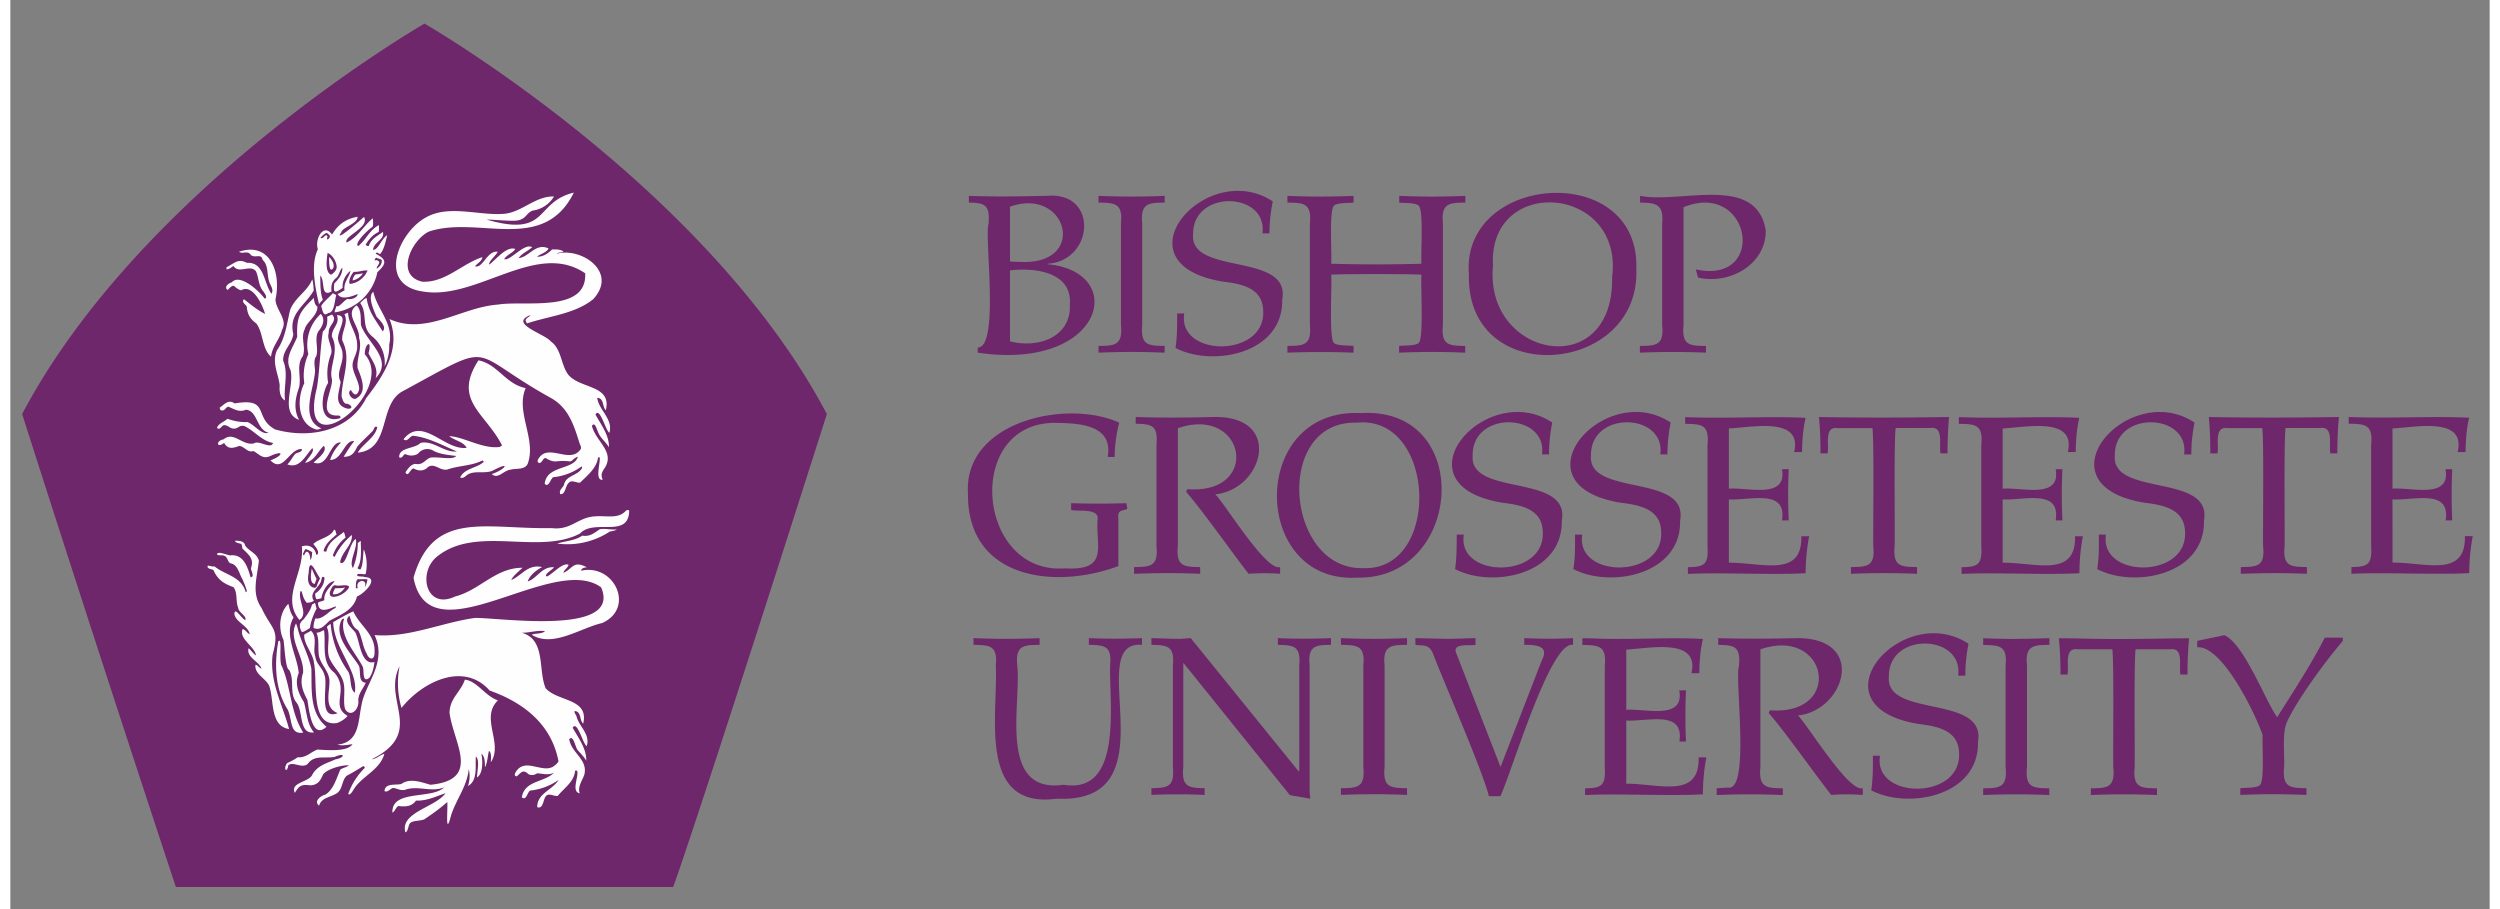 <svg xmlns="http://www.w3.org/2000/svg" width="220" height="80" viewBox="0 0 210 77"><rect x="0" y="0" width="210" height="77" fill="#808080" stroke="none"/><g fill="none" fill-rule="evenodd"><path id="shield" fill="#6D276A" d="M56.14 75.13s1.34-3.4 13.02-40.06C58.96 15.73 35.08 2 35.08 2S11.2 15.73 1 35.07a4450.34 4450.34 0 0013.02 40.06h42.12z"></path><path id="text" fill="#6D276A" d="M177.64 54.12c-1.38 0-2.75-.06-4.13-.06.1 1 .14 2.04.14 3.07h.59c.16-.62-.33-2.29.84-2.14h2.96c.15 1.19.05 8.64.08 10 .17 1.73-.52 1.77-1.9 1.78v.57c1.97-.08 3.6-.08 5.6 0v-.57c-1.37-.02-2.06-.04-1.89-1.78.03-1.4-.07-8.76.08-10h2.96c1.16-.15.68 1.52.84 2.14h.6a31 31 0 01.13-3.07c-2.15.02-4.73.08-6.9.06zm-7.7 0c-.95 0-1.84-.02-2.84-.06v.57c1.38.02 2.07.04 1.9 1.78v8.58c.17 1.73-.52 1.77-1.9 1.78v.57c1.97-.08 3.6-.08 5.6 0v-.57c-1.37-.02-2.06-.04-1.89-1.78V56.4c-.17-1.73.52-1.77 1.9-1.78v-.57c-1 .04-1.9.06-2.78.06zm-4.88 9.76c.1 3.9-7.28 3.85-6.7.13h-.6c0 .96.01 1.96-.14 2.93 3.1 1.63 9.14.52 9.04-4.1.72-4.04-7.84-2.01-7.55-5.51-.05-3.86 6.34-3.63 5.87-.1h.61c0-.9.07-1.72.27-2.7-5.64-3.73-13.53 5.32-4.17 6.8 1.95.22 3.37.73 3.37 2.55zm-19.61 2.83l-.92.06v.57c1.97-.08 3.6-.08 5.6 0v-.57c-1.38-.02-2.06-.05-1.9-1.78V55c5.73-1.98 7.1 5.64.81 5.16l-.11.23c1.3 1.46 4.08 5.4 5.3 6.94.9-.07 1.72-.06 2.67 0v-.57c-1.2.4-4.8-5.58-5.5-6.16 3.93-.38 5.9-6.5.03-6.55-2.2.05-4.62.07-6.77 0v.57c1.37.02 1.9.12 1.76 1.78-.4 1.05 1 10.76-.97 10.3zm-10.7-12.61c-.53-.02-1.06-.04-1.6-.04v.57c1.38.02 2.07.04 1.9 1.78v8.58c.1 1.6-.32 1.76-1.67 1.78v.57c2.97-.14 7.02.1 9.98-.06 0-1.03.11-2.22.3-3.13H143c.09 3.55-3.33 2.22-6.13 2.23v-5.35c1.82.1 4.92-.93 4.5 1.78h.56a46.15 46.15 0 010-4.34h-.57c.45 2.55-2.82 1.53-4.49 1.65v-5.1c1.96-.1 6.23-1.03 5.52 2h.67c0-.97.1-2.06.3-2.9-2.66-.15-5.58.05-8.6-.02zm-2.22-8.1c0 .7-.02 1.47-.14 2.2 3.1 1.63 9.14.52 9.04-4.11.73-4.03-7.84-2-7.55-5.5-.05-3.86 6.34-3.63 5.87-.1h.61c0-.9.08-1.72.27-2.7-5.63-3.73-13.52 5.32-4.17 6.8 1.95.22 3.37.74 3.37 2.55.11 3.9-7.27 3.85-6.69.14h-.61V46zm-10.97 8.1c-.86 0-1.7-.03-2.55-.05v.57c.7.1 1.17-.11 1.53.84.9 2.36 4.08 9.62 4.7 11.98h.96c.9-1.79 4.21-13.19 6.16-12.82v-.57a41.8 41.8 0 01-4.13 0v.57c.88 0 2.17.02 1.49 1.3l-3.5 9.04-3.77-9.69c-.3-.83 1.22-.55 1.65-.65v-.57c-.84.02-1.68.06-2.54.06zm2.3-15.51c-.06-3.86 6.34-3.63 5.87-.1h.6c0-.9.08-1.72.27-2.7-5.63-3.73-13.52 5.32-4.16 6.8 1.95.22 3.36.74 3.36 2.55.11 3.9-7.27 3.85-6.69.14h-.6c-.01.95.01 1.95-.14 2.92 3.1 1.63 9.13.52 9.04-4.11.72-4.03-7.85-2-7.55-5.5zm-9.28 9.53c-6.58.18-7.62-12.53-.52-12.32 6.73-.67 7.16 12.6.52 12.32zm-.62.8c9.09.33 10.13-14.53.4-13.93-9.46-.44-9.28 14.34-.4 13.94zm1.57 5.19c-.94 0-1.83-.02-2.83-.06v.57c1.38.02 2.07.04 1.9 1.78v8.58c.17 1.73-.53 1.77-1.9 1.78v.57c1.97-.08 3.6-.08 5.6 0v-.57c-1.38-.02-2.07-.04-1.9-1.78V56.4c-.17-1.73.53-1.77 1.9-1.78v-.57c-1 .04-1.9.06-2.77.06zm-16.58 0c-.7 0-1.46-.04-2.3-.06v.57c1.37.02 1.97.09 1.82 1.78v8.58c.15 1.68-.45 1.76-1.82 1.78v.57c1.6-.07 2.9-.07 4.51 0v-.57c-1.37-.02-1.97-.1-1.81-1.78v-8.81h.03l9 11.18 1.73.3c-.02-.23-.06-.47-.06-.7V56.4c-.16-1.69.45-1.77 1.81-1.78v-.57c-1.6.06-2.9.07-4.5 0v.57c1.36.02 1.96.09 1.81 1.78v8.92h-.06l-9.13-11.27c-.35.02-.7.06-1.03.06zm-14.54 0c-.94 0-1.84-.02-2.83-.06v.57c1.38.02 2.06.04 1.89 1.78.2 4.12-1.58 12.16 5.16 11.25 9.96.47 2.06-13.46 7.22-13.03v-.57c-1.6.06-2.9.07-4.5 0v.57c1.35.02 1.97.09 1.8 1.78-.08 3.17 1.11 10.9-3.93 10.07-5.61.8-3.58-6.88-3.93-10.07-.18-1.73.51-1.77 1.89-1.78v-.57c-1 .04-1.9.06-2.77.06zm-3.3-12.2c.01 7.13 7.32 8.05 12.74 6.04V44c-.08-.88.26-.67.76-.9l-.08-.48c-1.56.05-3.1.05-4.68 0v.57c.55.16 2.39-.18 2.24.8-.16 2.34.99 4.36-2.77 4.15-7.56.57-8.59-12.57-.63-12.32 2.34.03 4.68.36 4.26 2.88h.59c0-1 .15-2 .38-2.9-4.4-2.03-13.31-.13-12.8 6.13zm8.63-16.1c.12 2.75-2.68 3.72-5.07 3.1V22.9c2.38-.27 5.28.26 5.07 2.9zm-3.71-3.62c-.57 0-1.01-.02-1.36-.04v-4.64c4.7-1.7 6.55 4.57 1.36 4.68zm1.84.2v-.05c3.94-.27 4.3-6.15-.08-5.75-2.72.04-3.92.09-6.6 0v.57c1.36.03 1.78.18 1.67 1.78-.38 1.09.95 10.48-.92 10.5v.43c10.63 1.59 12.83-6.84 5.92-7.49zM95 29.81c.88 0 1.78.02 2.77.06v-.57c-1.37-.02-2.06-.04-1.9-1.78v-8.58c-.17-1.73.53-1.77 1.9-1.78v-.57c-2 .08-3.63.08-5.6 0v.57c1.38.02 2.07.04 1.9 1.78v8.58c.17 1.73-.53 1.77-1.9 1.78v.57c1-.04 1.9-.06 2.83-.06zm6.91 5.51c-2.13.06-4.5.07-6.59 0v.57c1.36.03 1.9.12 1.76 1.78v8.58c.17 1.73-.52 1.77-1.9 1.78v.57c1.98-.07 3.6-.08 5.6 0v-.57c-1.37-.02-2.06-.04-1.89-1.78v-9.98c5.73-1.98 7.1 5.65.8 5.16l-.1.23c1.3 1.46 4.08 5.4 5.29 6.94a18.3 18.3 0 012.67 0v-.57c-1.2.4-4.8-5.58-5.5-6.16 4.1-.4 5.8-6.68-.14-6.55zm5.82-9.96c.72-4.03-7.84-2-7.55-5.5-.05-3.86 6.34-3.63 5.87-.1h.6c0-.9.08-1.72.28-2.7-5.64-3.73-13.53 5.32-4.17 6.8 1.95.22 3.36.74 3.36 2.55.12 3.9-7.27 3.85-6.69.14h-.6c0 .96.01 1.95-.14 2.92 3.1 1.63 9.13.52 9.04-4.1zm12.73 4.45c.88 0 1.78.02 2.77.06v-.57c-1.37-.02-2.06-.04-1.89-1.78v-8.58c-.17-1.73.52-1.77 1.9-1.78v-.57c-2 .08-3.64.08-5.6 0v.57c.4.06 1.55-.03 1.71.35.34.63.11 3.98.17 4.83a139 139 0 01-7.64 0c.06-.86-.16-4.19.17-4.83.16-.38 1.31-.29 1.72-.35v-.57c-2 .08-3.63.08-5.6 0v.57c1.38.02 2.07.04 1.9 1.78v8.58c.17 1.73-.52 1.77-1.9 1.78v.57a74.7 74.7 0 015.6 0v-.57c-.41-.06-1.56.03-1.72-.34-.35-.7-.1-4.8-.17-5.7 1.51-.06 6.13-.06 7.64 0-.07.92.18 5-.17 5.7-.15.37-1.3.28-1.72.34v.57c1-.04 1.9-.06 2.83-.06zm15.21-6.42c.23 9.04-10.83 6.97-10.09-.86-.45-7.71 11-6.9 10.1.86zm2.05-.59c.34-9.21-14.86-8.14-14.18.44-.23 9.8 14.53 8.53 14.18-.44zm10.96-3.29c-.78-4.8-7.18-2.24-10.64-2.92v.57c1.34.01 2.02.13 1.87 1.78v8.58c.18 1.73-.52 1.77-1.89 1.78v.57a68.3 68.3 0 015.6 0v-.57c-1.38-.01-2.07-.04-1.9-1.78v-9.97c5.73-2.32 7.15 6.59 1.04 5.27l.19.69c2.75.63 5.79-1.18 5.73-4zm-3.12 28.14V42.3c1.82.1 4.93-.93 4.5 1.78h.57a46.86 46.86 0 010-4.34h-.57c.44 2.55-2.82 1.53-4.5 1.65v-5.1c1.97-.09 6.24-1.03 5.53 2h.67c0-.97.1-2.06.3-2.9-3.12-.15-6.79.08-10.2-.06v.57c1.37.02 2.06.04 1.89 1.78v8.58c.11 1.6-.31 1.76-1.66 1.78v.57c2.97-.14 7.01.1 9.97-.06 0-1.03.12-2.21.3-3.13h-.66c.08 3.55-3.33 2.22-6.14 2.24zm18.52-9.25c0-1.04.04-2.09.13-3.08-3.61.06-7.4.07-11.02 0 .1 1 .13 2.04.13 3.08h.6c.16-.63-.33-2.3.83-2.14h2.97c.15 1.18.05 8.63.07 9.99.18 1.73-.52 1.77-1.89 1.78v.57a68.8 68.8 0 015.6 0v-.57c-1.38-.02-2.06-.04-1.9-1.78.04-1.4-.07-8.76.09-10h2.96c1.16-.15.68 1.52.84 2.15h.6zm4.67 9.25V42.3c1.82.1 4.92-.93 4.49 1.78h.57a46.5 46.5 0 010-4.34h-.57c.45 2.55-2.82 1.53-4.49 1.65v-5.1c1.96-.09 6.23-1.03 5.52 2h.67c0-.97.1-2.06.3-2.9-3.12-.15-6.78.08-10.2-.06v.57c1.38.02 2.07.04 1.9 1.78v8.58c.1 1.6-.32 1.76-1.67 1.78v.57c2.97-.14 7.01.1 9.98-.06 0-1.03.11-2.21.3-3.13h-.67c.09 3.55-3.33 2.22-6.13 2.24zm17.05-3.56c.72-4.03-7.84-2-7.55-5.5-.05-3.86 6.34-3.63 5.87-.1h.61c0-.9.08-1.72.27-2.7-5.63-3.73-13.52 5.32-4.17 6.8 1.95.22 3.37.74 3.37 2.55.11 3.9-7.27 3.85-6.7.14h-.6c0 .95.02 1.95-.14 2.92 3.1 1.63 9.14.52 9.04-4.11zm11.3-5.7c0-1.03.04-2.08.13-3.07-3.6.06-7.4.07-11.02 0 .1 1 .13 2.04.13 3.08h.6c.16-.63-.33-2.3.84-2.14h2.96c.15 1.18.04 8.63.07 9.99.18 1.73-.51 1.77-1.89 1.78v.57c1.97-.07 3.6-.08 5.6 0v-.57c-1.37-.02-2.06-.04-1.89-1.78.03-1.4-.07-8.76.08-10h2.96c1.16-.15.68 1.52.84 2.15h.6zm-4.24 22.7c.78-1.71 3.1-4.94 4.7-6.8v-.28h-1.53c-1.02 2.06-2.78 4.76-4.03 6.74-1.03-1.46-2.81-6.22-4.47-6.95l-2.3.48v.55c2.07-.2 4.86 5.46 5.54 7.43-.05.8.15 3.59-.17 4.15-.15.38-1.3.29-1.72.35v.57c1.97-.08 3.6-.08 5.6 0v-.57c-1.37-.02-2.06-.05-1.89-1.78.06-1.01-.2-2.95.27-3.9zm15.1-22.8c0-.98.1-2.07.3-2.91-3.12-.15-6.78.08-10.2-.06v.57c1.38.02 2.07.04 1.9 1.78v8.58c.1 1.6-.32 1.76-1.67 1.78v.57c2.98-.14 7.02.1 9.98-.06 0-1.03.11-2.21.3-3.13h-.67c.09 3.55-3.33 2.22-6.13 2.24V42.3c1.82.1 4.93-.93 4.5 1.78h.56a46.86 46.86 0 010-4.34h-.57c.45 2.55-2.82 1.53-4.49 1.65v-5.1c1.96-.09 6.23-1.03 5.52 2h.67z"></path><path id="lions" fill="#FEFEFE" d="M31.7 67.01c.28.14.5-.25.74-.27.31.04.59.23.95.17 1.12-.42 2.22.23 3.36-.22-1.09 1.05-4.46.15-4.39 2.14.2-.08.3-.45.5-.56.64.07 1.13.05 1.5-.46.89.04 1.67-.34 2.5-.63-.81 1.19-3.88 1.62-3.4 3.32.3-.11.2-.73.5-.85.32-.17.76-.11 1.1-.25.67-.45 1.4-.97 1.95-1.47.06.46-.2 3.15.33 1.1.47-1.41 1.34-2.42 1.49-3.89a2.6 2.6 0 01-.07 1.44c.86-.48.6-1.7.67-2.5.35.28.1 1.27.1 1.77.53-.34.48-1.41.37-2.01.29.23.3.71.3 1.15.21-.36.24-1.02.34-1.39.25.15.16.71.16.96 1.08-1.62-.94-3.74.6-5.24-1.06-.34-1.8-1.67-2.8-1.75-.36 1.06-1.27 1.54-1.3 2.8.34 2.6 2.72 5.67-1.61 6.1-.77-.21-1.74-.6-2.47-.07-.47.13-1.38-.11-1.43.61M19.65 49.03c.14.34.3.69.39 1.06-.06 0-.05.07-.1.07-.38-1.35-1.72-1.44-2.64-2.18-.23.02-.41-.07-.58-.07-.1.28.32.28.48.37.36.82.88 1.16 1.7 1.45.37.48.17 1.22.4 1.75.02.4.76.7.6 1.04-.3-.09-.93-1.22-.92-.48.15.68 1.17.97 1.3 1.68-.25-.1-.33-.37-.6-.44-.36.83 1 1.44 1.13 2.23-.26-.15-.41-.44-.63-.6-.2.78.89 1.1 1.09 1.72-.21-.06-.3-.31-.51-.32-.1.89 1.1 1.2 1.23 2 .33 1.17.06 3.2 1.62 3.44-.56-2.09-1.68-4.06-1.39-6.31.61-2.24-.06-2.04-.94-3.94-.89-1.27-.36-2.63-.23-4-.13-.63-.88-.83-1.17-1.31-.03-.33-.5-.42-.85-.38.03.17.35.2.53.26.05.1.08.23.09.38.5.51 1.03.85.73 1.68.01.24.34.72-.03.77-.25-.87-.6-2-1.73-1.86-.23-.01-1.06-.4-1.11-.1.03.13.32.08.5.1.42.07.36.54.63.67.62.1.73.84 1 1.32m9.83 10.28c.03-.6.39-.95.64-1.48-.68-.06-.4-.93-.58-1.43-.64-1.05-2.14-2.45-1.5-3.83.09-.2.33-.24.19 0-.27 1.43 1.06 2.77 1.64 3.92.12.4-.06 1.4.55.92.21-.28.37-.78.43-1.34-1.1.31-1.23-1.6-1.54-2.32-.03-.37-1.24-1-.58-1.6.17.46.24.96.73 1.22.34.55.37 1.36.72 1.96.24.63.71.6.68-.12.07-1.5-1.25-2.19-1.8-3.43-.6.27-1.15.6-1.7.91.05 2.27 2.14 4.07 1.83 5.98-.47-.33-.27-1.3-.56-1.78a8.26 8.26 0 01-1.49-4.04.84.84 0 00-.32.26c.35.81-.07 1.78.2 2.6.4.94 1.23 1.44 1.27 2.52.05.55-.1 1.4.1 1.88.53.72 1.21-.15 1.09-.8m-3.69-9.85l.16-.44c-.16-.26-.27-.57-.41-.86-.07.4-.2 1.25.25 1.3m2.55.34c0-.03-.01-.04-.03-.04-.2.08-.52.05-.79.07-.08.15-.17.29-.19.5.48.06.8-.25 1-.53m1.14-.75c.22.05.57-.04.8.04-.07.23-.1.5-.25.65.33-.78-.84-.65-.58.08-.06.04-.14 0-.17-.04.02-.27-.01-.66.2-.73m-.91.9c-.58.7-2.1 1.01-1.23-.31.06-.02.1-.06.17-.08.38.14.91-.11 1.19.1.01.13-.03.17-.13.29m-2.32-.97c-.09.24-.22.44-.28.7l-.14.11c-.63-.05-.66-.76-.54-1.25.05-1.52.6-.05.96.44m-.66-2.22c-.03.2-.01.56-.17.67.05-.4-.26-1.1-.51-.4-.05 0-.08-.03-.1-.05 0-.15.12-.32.19-.47.25.03.39.17.59.25m3.8 1.95c0-.19.59-.04.72-.08a3.5 3.5 0 00-.15-2.1c-.1.52-.02 1.2-.28 1.7-.11-.01-.23-.02-.24-.14.35-.58.28-1.42.26-2.27-.11.03-.15.13-.25.17a5.6 5.6 0 01-.41 2.12c-.4-.53.44-1.71.24-2.45-.51.22-.84 2.45-1.33 1.96.16-.92 1.06-1.42 1-2.31a5.54 5.54 0 00-1.46 1.86.3.3 0 01-.15-.12 3.2 3.2 0 011.08-1.52c-.06-.14-.07-.34-.16-.47-.56.46-1.3.82-1.46 1.64-.08.03-.2.03-.25-.04.18-.66.67-1 1.11-1.4-.08-.12-.06-.38-.22-.4-.31.68-1.3.75-1.76 1.22.17.18.65.77.26.93-.1-.56-.54-.95-1.23-.73.25 2.22-1.8 4.32-.2 6.23.81-.54-.2-1.66.1-2.46l.1.07c.08.36.2.7.42.93.23 0 .44-.05.6-.16-.47-.72.52-1.15.63-1.75.04-.17.05-.4.27-.22-.01.6-.35 1.08-.8 1.36.04.16.01.4.16.48.15-.04.26-.04.38-.1.1-.63.55-1.4 1.12-1.44-.3.43-.96.94-.87 1.6-.13.12-.4.1-.54.23.02 1 1 .5 1.5.3 0 .02-.02.08 0 .14-.57.23-1.07 1-1.72.89-.1.22-.16.53-.16.8.59.3 1-.29 1.35-.6.95-.52 2.05-.9 2.33-2.06.58-.2 1.98-1.6.67-1.64-.2-.1-.6.01-.66-.17m-4.55 3.77c-.4.3-.35.69-.12 1.06.27-.06.45-.22.67-.34.11-.67.32-1.16.58-1.68-.09-.11-.07-.33-.15-.45l-.25.13c-.1.47-.44.92-.73 1.28m2.85 8.76c.36-.13.68-.35.9-.6-1.52-.89.18-2.17-1.12-3.66-1.16-.9-.7-2.4-.88-3.6h-.02c-.17.05-.35.21-.62.21.26.6.1 1.26.21 1.96.17.77.84 1.28.89 2.08.03 1.02-.5 2.3.7 2.77-1.73.68-.78-2.43-1.12-3.21-.15-.63-.7-.91-.78-1.6-.25-.66.24-1.61-.37-2.17-.17.13-.39.2-.56.33-.1.75.78 1.65.82 2.42.33 1.49-.36 5.42 1.95 5.07m-.89.32c-1.47-1.21-1.23-3.19-1.28-4.92-.24-1.24-.9-2.26-1.17-3.47l-.13-.37c-.7 1.32.69 2.77.6 4.18-.3.85-.05 1.52.36 2.3.14.8.37 3.42 1.62 2.28m-1.06.47c-.6-.69-.6-1.7-.85-2.56-.5-.8-.8-1.6-.44-2.47-.13-1.5-1.3-3.24-.44-4.7-.27-.42-.3-.62-.44-1.16-.77.76-.87 2.1-.41 3.06.09.67.18 2.49.47 2.53.5.89-.01 1.96.62 2.77.6.7.18 2.73 1.5 2.53m-.92.02c-1.09-1.72-1.03-3.8-1.8-5.6-.31-.37.07-2.55-.31-2.13-.35 1.9-.28 4.1.8 5.79.4.88.15 2.13 1.3 1.94m-1.78-34.13c.5-.88-.54-1.65-.56-2.57.51-2.33-.5-4.9-3.09-4.03.33.25.72-.17 1.02.29.38.28.86-.18.98.4.5.45.36 1.2.54 1.8.09.33.45.73.2 1.07-.66-.97-.6-2.7-2.08-2.62-.74-.4-1.06.05-1.71.37 0 .07-.03.13 0 .18.26-.02.4-.18.58-.28.47.7 1.42-.17 1.9.44.25.49.2 1.24.64 1.72.09.15.4.53.1.6-.46-.64-2.09-2.16-2.78-1.38-.28.08-.7.4-.35.65.65-.69.43-.2 1.13.03.98-.58 1.81 1.2 2.04 2-.68-.34-1.22-.8-1.79-1.25-.23.26.11.4.24.62.04.63.27 1.05.8 1.43.61.78.47 2.15 1.25 2.82.11-.9.71-1.41.94-2.29m2.68-3.32c-.03-.3-.03-.67-.13-.94-.4 1.03-1.52 1.57-1.88 2.63-.28 1.18-.4 2.36-1.1 3.37-.47 1.04.12 1.98.23 3-.05.48.04 1.04.45 1.26-.14-1.12.3-2.33-.16-3.37-.05-.87.75-1.4.86-2.25-.42-1.76.98-2.38 1.73-3.7m-1.97 6.73c.37 1.33-.94 3.62.73 4.23-.46-.84-.35-1.74-.04-2.63.3-.89-.26-1.94.35-2.76.3-.75-.21-1.55.17-2.29.1-.56 1.11-1.15 1.07-1.92-.24-.15-.26-.43-.3-.73-1.24 1.2-1.47 1.62-1.41 3.3-.37.95-1.1 1.77-.57 2.8m6.3-1.3c-.05-.88.66-1.4.31-.1.39.75.85 1.3.6 2.1 1.56-1.56-.75-3.03-1.24-4.5-.04-.6.06-1.22-.36-1.67-1.07.72.27 1.77.2 2.74.28.92-.2 1.64-.13 2.56.3.76.85 1.97-.04 2.54-.34.34-.95-.44-.52-.67.26.48.54.55.7-.07 0-.58-.4-1.15-.52-1.72-.2-.74.4-1.18.35-1.96.02-1.05-.74-1.78-.77-2.8-.1.05-.22.08-.31.13.38.76-.28 1.46-.18 2.24.8 1.54-.03 3.1-.06 4.72.07.25.14.51.34.62.38-.02.76.42.21.43-1.3-.28-.75-1.38-.63-2.28-.42-.8.24-1.5.16-2.34 0-.5-.29-.78-.36-1.18-.2-.68 1-2.12-.12-2.13.29.77-.47 1.09-.42 1.83.67 1.22-.29 2.6 0 3.58.13.86-1.36 3.2.55 3.09.13 0 .24.12.13.23-1.89.56-1.63-1.98-1-3a4.4 4.4 0 01.25-2.43c.18-.57-.4-1.23-.2-1.8-.08-.63.83-1.03.27-1.55l-.4.18c.03.57-.02.94-.37 1.26-.24 1.52-.25 3.18-.5 4.74-1.8 7.14 6.87.38 4.06-2.8m2.06-.83c.42-1.76-.99-2.91-1.34-4.46l-.02-.01c-.48.4.04 1.56.3 2.12.26.28.9.87.5 1.22-.6-.98-1.16-1.58-1.36-2.83-.22.1-.37.28-.54.43.67.9.04 2 1 2.82a2.87 2.87 0 011.07 2.56 3.8 3.8 0 00.39-1.85m-5.16-2.68c.52-.02.52-.96.68-1.54-.1 0-.18-.1-.3-.13-.18.24-.84.76-.98 1.09.11.28.15.97.6.58m-1.01 9.88c.15.01.3-.07.43-.1-1.9-.82-.59-3.4-.54-4.9-.01-.29-.15-.9.1-1.22.23-.64-.2-1.52.2-2.13.35-.4.6-1.03.18-1.45A3.56 3.56 0 0025.24 30a4.4 4.4 0 00-.34 2.46c-.64 1.26-.62 3.47 1.02 3.92m1.43-13.65c.13-.37-.09-.67-.3-.93H27c.01.2-.04 1.4.34.93m2.52.42c-.2.05-.4.07-.64.1a.9.9 0 00-.23.5c.3-.03.76-.33.87-.6M31 21.82c.12.1.34.1.46.2.03.4-.2.56-.4.73 0-.02-.02-.01-.03-.02 0-.2.23-.3.22-.56-.07-.07-.24-.2-.38-.1-.03-.1.06-.2.13-.25m-.74 1.1c-.03.09-.16.27-.16.3-.3.42-.7.75-1.34.83-.17-.25.14-.84.34-1.03.35.05.84-.17 1.16-.1m-2.62-.25c-.03.25-.27.48-.47.6-.55-.22-.36-1.36-.3-1.84.35.09.8.74.77 1.24m-.58-2.68c.02.14-.1.25-.19.3-.05-.02-.06-.15 0-.23-.14-.42-.4.31-.6.07.17-.16.3-.34.55-.41.05.09.22.15.24.27m3.66 1.17c.08-.69 1-.84.84-1.52-.47.36-1 .58-1.2 1.2-.14 0-.23-.04-.26-.13.28-.44.6-.84 1.1-1.06.04-.15.02-.37.02-.59-.84.47-1.06 1.22-1.75 1.78-.4-.2.83-1.39 1.2-1.62.1-.19.05-.5.03-.73-.76.61-1.24 1.59-2.22 2.05-.25-.56 1.97-1.25 1.48-2.17-.22.21-2.65 2.32-1.92 1.3.07-.41 1.39-.72 1.37-1.31-1.04.18-1.7.72-2.16 1.51-.72-1.02-1.49.38-1.2 1.24-.64 1.34-.22 3.27.1 4.67.07-.18.23-.25.32-.4-.24-.61-.2-1.42-.22-2.04.43.4 0 1.88.95 1.35-.04-.5.02-.85.42-1.16.24-.22.28-.67.5-.85.03.6-.38 1.01-.68 1.33-.12.92.11.79.71.37-.06-.57.27-1.15.66-1.44-.09.52-.62 1-.5 1.66-.21.08-.42.26-.59.29.29.57 1.24.21 1.7.01-.03.35-.58.49-.87.42-.26.12-.52.5-.8.63a.4.4 0 00-.13-.03c-.04.19-.14.32-.15.54a4.31 4.31 0 003.62-3.41c.8-.73.8-1.07-.14-1.56a.17.17 0 01.1-.1c.1.03.17.1.27.13.34-.39.47-1.05.6-1.6-.47.27-.77 1.28-1.2 1.24m20.02 15.5c.34-1.17-.9-1.92-1.03-2.96.59 0 .42.78.73 1.05.52-2.16-2.15-1.8-3.17-3-.65-.85-.57-2.19-1.5-2.84-.5-.64-3.6-1.5-1.72-2.22-.08.21-.64.28-.28.7 1.85-.62 4.06-.8 5.6-2.05 2.14-2.31-1.03-4.42-3.08-3.85.1-.13.37-.08.56-.17-.21-.23-.67-.18-.95-.2-.34.32-.75.65-1.3.62.31-.24.88-.38.98-.7-1.08-.5-1.65.74-2.52.82.25-.4.79-.6 1.14-.92-.66-.4-1.87 1.2-2.37 1.01.21-.37.74-.53.94-.86-.72-.28-1.65.9-2.2 1.32-.11-.24.6-.8.71-1.09-.9-.12-1.26 1.45-1.92 1.23.15-.21.61-.45.62-.77-1.74.56-3.13 2.17-5.08 2.08-2.35-.53-.92-3.55.56-4.25 4.18-1.39 9.68 1.93 12.27-3.3-3.37.81-2.06 3.83-7.38 2.29.4-.02 2.07.16 2.62.07.73-.14.7-.59 1.25-.83a2.5 2.5 0 001.83-1.2c-1.56-.04-2.63 1.26-4.12 1.46-2.09.22-4.73-.8-6.7.3-2.35 1.25-4.18 5.69-.35 6.28 4.58.84 9.67-4.37 13.81-1.53.18 3.4-5.18 2.27-7.4 2.65-3.06.21-6.1 2.64-9.18 1.22 1.04 2.5-.5 4.8-1.97 6.7-1.44 2.85-4.87 3.46-7.72 2.65-1.85-1.01-.38-2.72-3.42-2.2-.55-.38-.87.1-1.27.36.01.07.04.14.06.2.39.16.42-.25.68-.28.54.22.91.5 1.5.25 1 .13.87 1.69 1.91 1.96-.61.2-1.22-.71-1.79-.91-.6.02-1.14-.08-1.7-.28-.26.25-.83.43-.88.79.28.18.37-.2.58-.25.4-.01.56.4 1.01.27.25-.05.33-.28.7-.2.87.39 1.46 1.26 2.45 1.44-.18.57-1.2-.28-1.63.04-.98.2-1.7-1.06-2.55-.35-.68.11-.61.81.04.3.32.6.8.43 1.29.26.46.06.68.6 1.19.43.46.25.77.7 1.37.45 1.33-.6 1.1-.03.07.34 1.08 1.13 1.58-1 2.65-.96.1.28-.43.29-.55.42-.23.24-.4.65-.67.88 1.06.42 1.55-.79 2.12-1.37.25.3-.5.94-.6 1.25.83-.2 1.1-1.06 1.58-1.45.33.5-.57 1.1-.87 1.42 1.3.48 1.34-1.82 2.32-1.7-.4.4-.72.87-.93 1.47 1.02.07 1.22-1.74 2.05-1.58-.34.4-.63.89-.9 1.32.65.01.91-.32 1.13-.82.26-.36 1.24-1.24 1.3-1.34.16-.13.16-.52.42-.35-.2.93-1.22 1.38-1.65 2.16 2.89-.29 1.68-4.18 3.89-5.25 8.02-4.35 5.21-3.38 12.56.67 1.45.87 1.88 2.34 2.36 3.87.14.25.13.38-.04.55-.86.99-2.5-.47-3.32.48-.15.17-.38.5-.05.56.24-.06.26-.4.5-.43.89.53.8.14 2.07.29.19 0 .28-.26.67-.4-.31 1.15-2.65.7-2.81 2.3.35.34.48-.41.72-.56a4.9 4.9 0 002.4-.91c.05.03.03.07.06.1-.34.7-1.38.63-1.54 1.44-.08.26-.47.46-.32.8.43.08.43-.7.7-.93.25-.33.66 0 .98-.04.6-.6 1.41-1.22 1.52-2.14.07 0 .08-.01.14 0 .07.5-.44 1.96.25 1.9-.13-.36-.13-.52.09-.88 1.07-1.45-.67-2.33-1-3.69.27-.39.4.31.5.47.18.56.67.86.94 1.35.05-1-.69-1.95-1.14-2.78.38-.67.84 1.33 1.18 1.55m-12.98 1.96c-.27.39-1.6.02-2.21.15-.42.18-.58.58-1.11.54-.42-.1-.76.36-.97.7.23.48.4-.34.7-.33.37.23.87.24 1.18-.1.58-.43 1.05.35 1.69.18 1-.34 2.02-.29 2.96-.76a.4.4 0 01.1.12c-.57.53-1.64.54-2 1.32.3.14.48-.17.7-.28.63-.32 1.46 0 2.1-.32 1.6-.84.97-.04-.12.31.51.49 1.02-.33 1.6-.37.47-.13 1.22.04 1.45-.52.74-2.09-1.06-4.35-.18-6.39-1.7-.33-2.37-2.03-4-2.35-2.21 3.41.6 4.44 2 7.21-.05.04-.13.06-.17.12-1.43.22-3.08-.86-4.3-.91.38.35 1.2.46 1.47.99-1.88.25-3.75-2.75-5.35-.72.36.27.49-.26.81-.3 1.26.12 2.58.85 3.71 1.33-1.1.11-1.96-.96-3.08-.73-.44.51-1.87.36-1.8 1.23.29.12.3-.24.52-.28.37.17.68.17 1.06-.02a1 1 0 011.25-.3c.53.33 1.37.4 1.99.48m14.65 4.65c0-.1-.2-.1-.28 0-.63.69-1.57.4-2.5.46-1.57.04-2.09 1.21-3.78 1-5.59.11-10.05-1.57-11.7 4.2 1.32 7.02 11.81-2.18 15.89.82 1.79 4.15-8.64 2.55-10.69 2.59-2.83.39-5.6 1.7-8.5 1.45 1.09 2.34-.79 4.1-1.1 5.9-.3 1.38-.16 3.18-2.04 3.38.36.12.9.02 1.27-.04-.41.67-2.13.5-2.97.46-.58.21-.94.71-1.67.65-.27.2-.59.35-.9.5-.38.55.03.87.1.18.44-.36 1.18.33 1.66-.13.56-.77 1.45-.43 2.27-.58.88-.4.92.06.06.21-.74.34-1.57.53-1.98 1.35-.33.59-1.88.62-1.45 1.49.34-.58.54-.75 1.3-.64.65-.03.86-.4 1.1-.94.41-.48 1.6-.79 2.18-.76-.2.16-.5.22-.72.35-.36.79-.57 1.69-1.27 2.13-.4.1-1.02.57-.54.94.22-.7.92-.68 1.52-1.06.5-.35.4-1.14.85-1.49.46-.23.94-.54 1.37-.8.06 0 .14.09.13.15a5.86 5.86 0 00-1.4 2.2c.16.2.4-.3.46-.37.65-1.1 2.23-1.64 2.6-3.02-.35.08-.7.45-1.07.46 4.6-2.3.86-4.97 2.36-7.88a7.47 7.47 0 00.16 3.53c1.78-2.22 5.27-3.95 7.47-1.47 2.9 1.03 5.24 2.87 5.83 6-.12.2-.32.36-.5.47-.94.47-2.21-.68-3 .26-.12.15-.37.48-.04.54.36-.3.53-.64.98-.2.24.14.52.1.75-.06.46.02 1 .2 1.45-.07-.84.86-2.5.65-2.75 2.1.4.34.47-.47.72-.57a5.12 5.12 0 002.4-.9c-.51.85-1.83 1.14-1.81 2.31.52.18.49-.66.73-.93.25-.3.63 0 1-.02.55-.68 1.4-1.2 1.48-2.15H48c.2.43-.54 1.77.23 1.93-.2-.54.2-1.07.38-1.56.35-1.32-1.1-1.85-1.27-3.03.36-.43.52.74.72.93.27.32.54.56.72.89.03-1.02-.67-1.93-1.15-2.79.39-.66.85 1.34 1.19 1.56.32-1-.61-1.62-.85-2.47 0-.13-.22-.32-.18-.5.58 0 .41.79.73 1.06.52-2.16-2.16-1.84-3.18-3-.66-1.57.04-4.12-2.03-4.7.64.02 1.35-.24 1.98-.13-.27.25-.8.16-1.13.3 1.77 1.13 4.12-.57 5.97-.99 2.82-1.26 1.03-5.07-1.8-4.43.04-.12.12-.26.5-.29-1.2-.63-1.21.18-1.99.46.06-.25.4-.42.44-.68-.52-.2-1.36.8-1.83 1-.33-.16.5-.59.6-.78-1.02-.1-1.46.97-2.23 1.2.2-.55.72-.95 1.22-1.22-1.21-.27-1.72.72-2.61 1.1.17-.4.64-.72.95-1.04-2.28-.01-3.62 1.9-5.7 2.43-2.53 1.2-3.24-2.17-1.42-3.47 3.33-2.54 8.51-.03 11.99-1.86 1.22-1.3 4.1.46 4.17-1.92m-1.64 1.75c.24-.04.43-.07.6-.18-.5.05-1.01-.1-1.46-.01-.45.3-.83.65-1.48.54-.63.44-1.43.44-2.12.67a6.54 6.54 0 004.46-1.02"></path></g></svg>